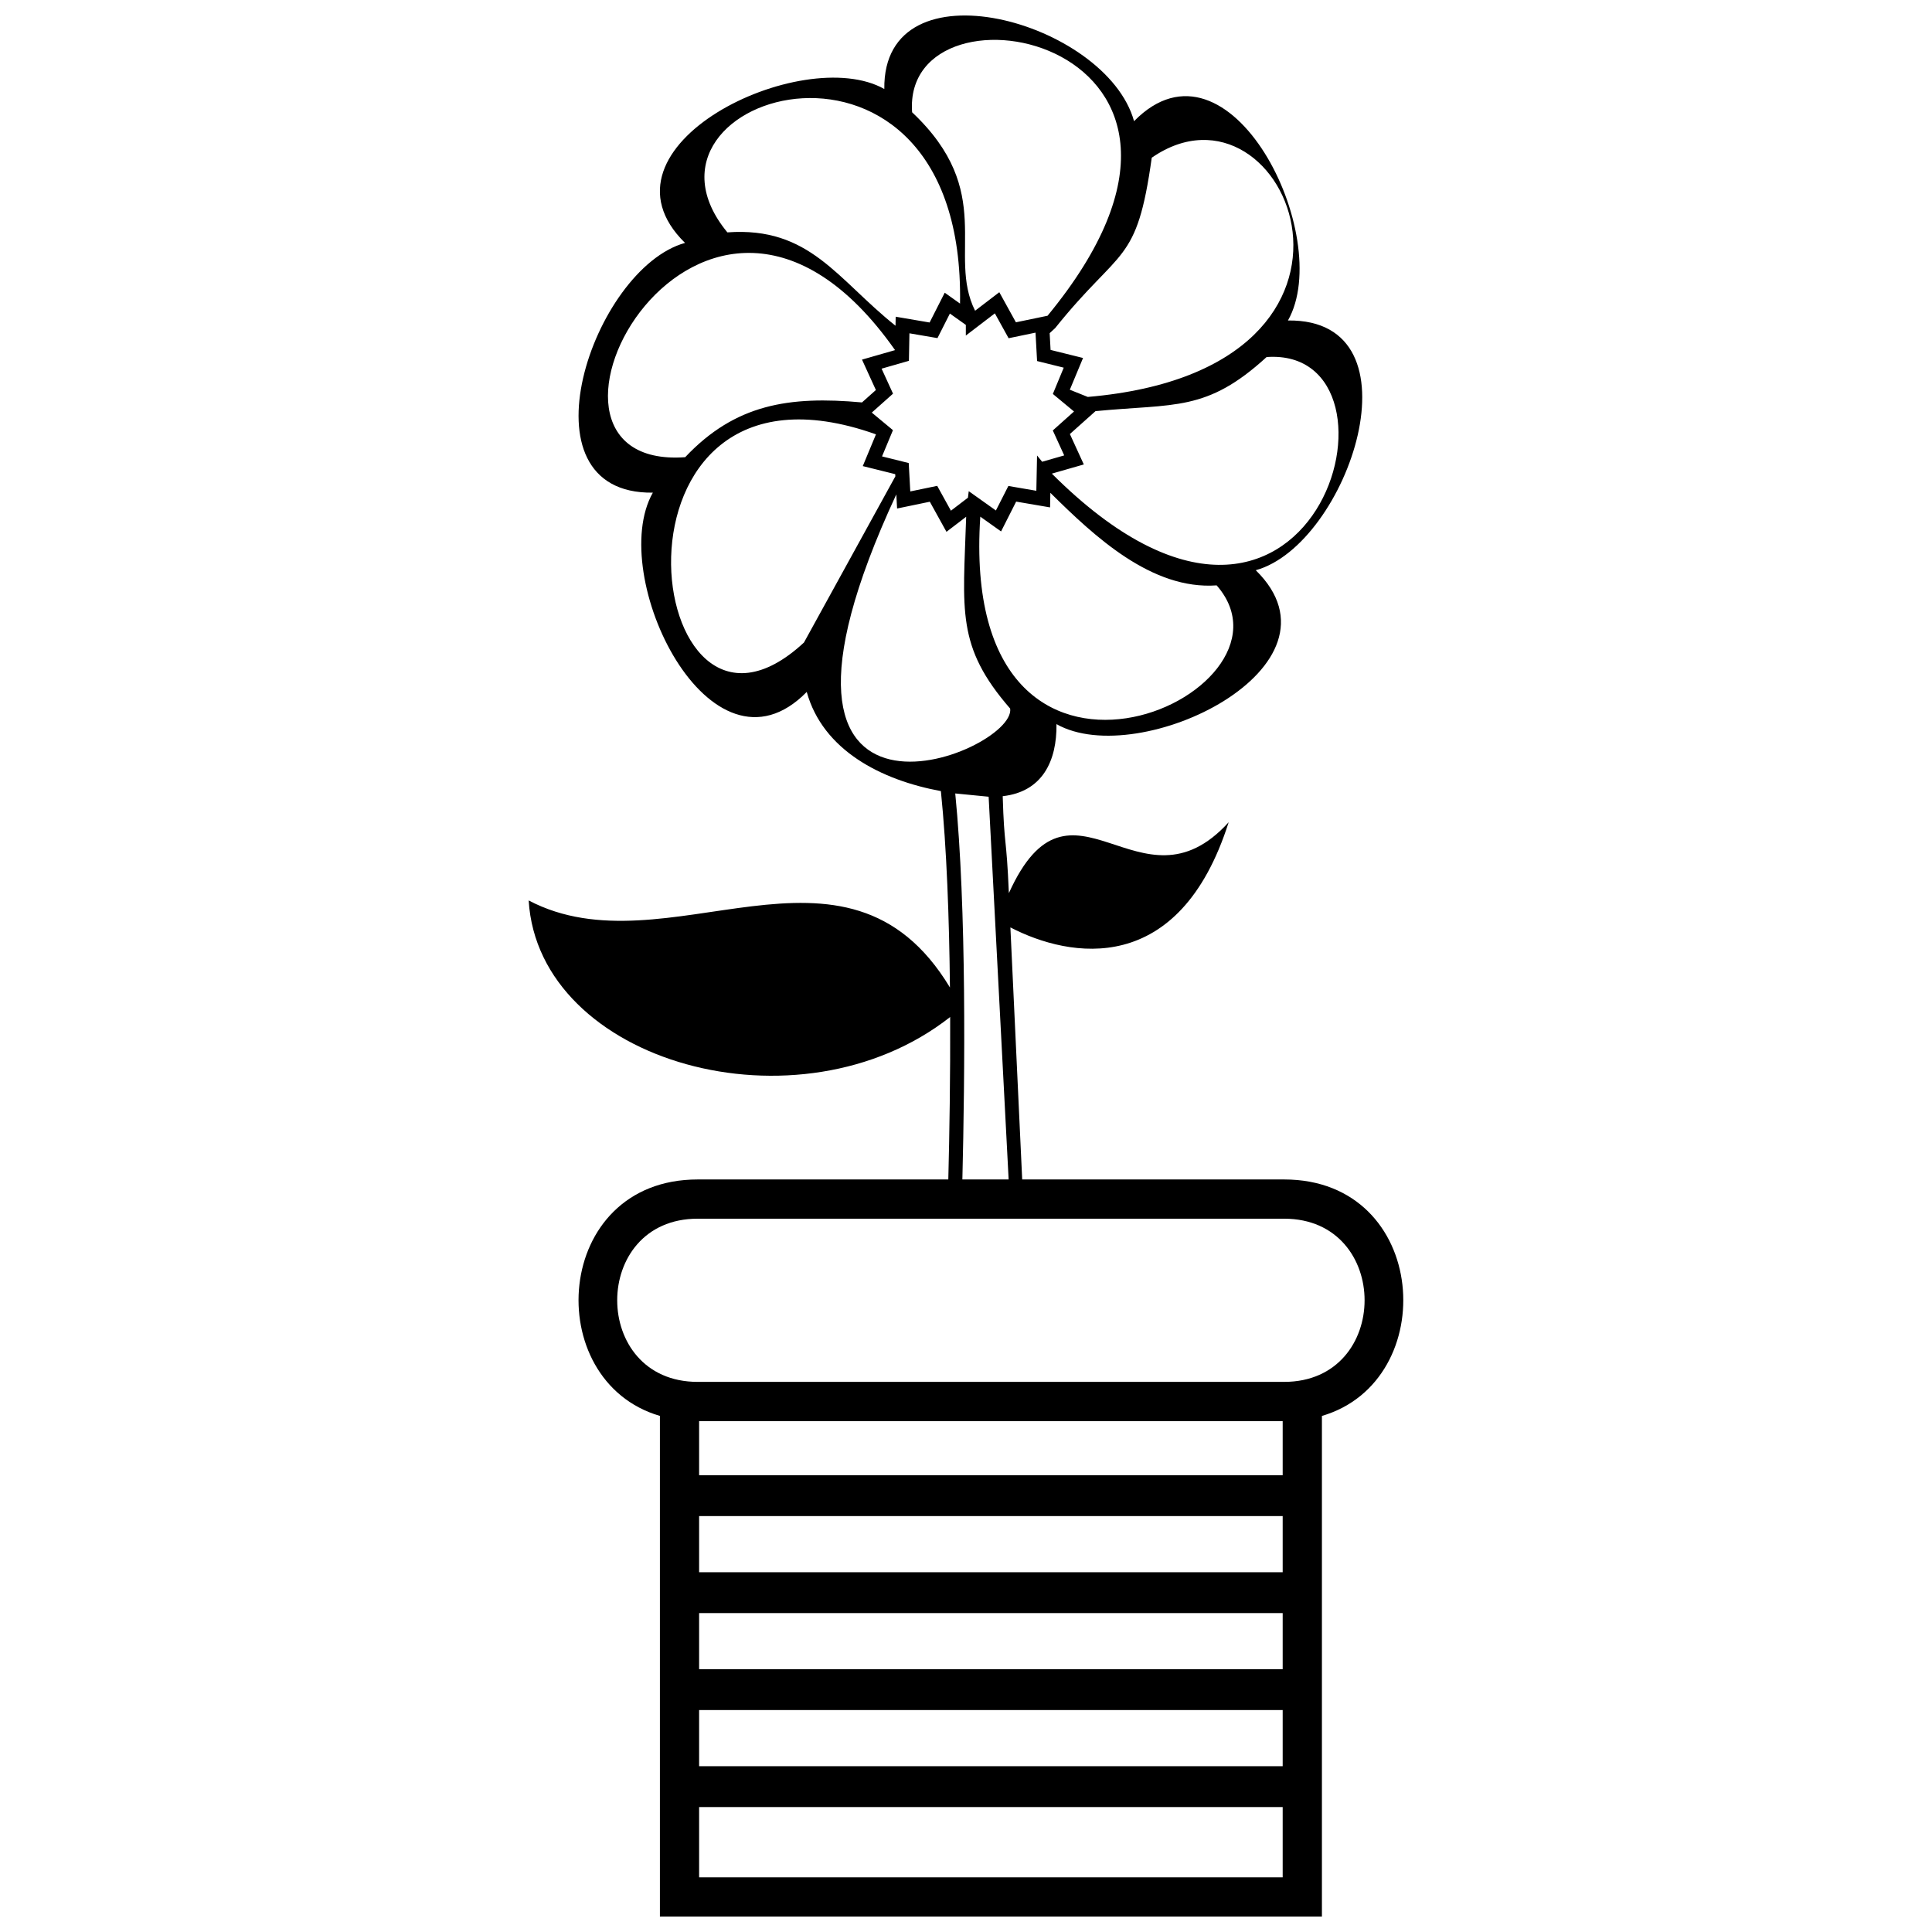 <?xml version="1.0" encoding="UTF-8"?>
<!-- Uploaded to: SVG Repo, www.svgrepo.com, Generator: SVG Repo Mixer Tools -->
<svg width="800px" height="800px" version="1.1" viewBox="144 144 512 512" xmlns="http://www.w3.org/2000/svg">
 <defs>
  <clipPath id="a">
   <path d="m284 148.09h232v503.81h-232z"/>
  </clipPath>
 </defs>
 <g clip-path="url(#a)">
  <path d="m421.61 227.68c60.184-73.07-38.672-92.02-35.891-53.926 22.449 21.18 9.176 37.598 16.691 52.594l6.418-4.906 4.402 7.973 8.379-1.738zm-92.336 384.38h154.65v-14.875h-154.65zm154.65 10.828h-154.65v18.629h154.65zm-154.65-36.527h154.65v-14.875h-154.65zm0-25.703h154.65v-14.875h-154.65zm0-25.703h154.65v-14.344h-154.65zm-0.387-78.383h66.426c0.305-12.027 0.551-27.219 0.492-43.055-40.098 31.512-109.11 12.148-111.7-30.887 36.652 19.266 83.945-22.848 111.64 23.066-0.195-18.344-0.855-36.973-2.398-52.043-15.945-2.945-31.281-10.887-35.551-26.281-25.504 26.008-53.223-30.844-40.785-52.812-36.215 0.473-15.895-59.406 8.531-66.184-26.031-25.562 31.16-53.039 52.812-40.785-0.457-34.367 58.836-17.984 66.184 8.523 25.355-25.855 53.293 30.719 40.785 52.82 36.164-0.473 15.98 59.391-8.531 66.184 26.012 25.484-30.832 53.227-52.812 40.785 0.129 9.727-3.703 17.918-14.25 19.098 0.418 13.91 0.965 9.969 1.633 25.695 16.473-36.457 34.719 7.117 58.25-18.797-13.102 41.234-42.047 36.062-57.848 27.875l3.129 66.797h69.422c38.449 0 41.773 53.383 10.008 62.664v132.68h-175.44v-132.68c-31.77-9.277-28.441-62.664 10.008-62.664zm70.156 0h12.258l-5.301-101.43-8.848-0.867c3.004 30.477 2.57 74.691 1.887 102.3zm85.27 10.395h-155.43c-28.422 0-28.422 43.246 0 43.246h155.43c28.422 0 28.422-43.246 0-43.246zm-127.25-152.7 24.215-44.027-0.035-0.582-8.598-2.137 3.496-8.414c-76.18-27.062-62.207 95.191-19.078 55.164zm27.809-74.645-7.242 2.078 3.031 6.625-5.629 5.016 5.609 4.656-2.894 6.953 7.074 1.762 0.414 7.523 7.133-1.477 3.637 6.582 4.512-3.449 0.211-1.723 7.195 5.117 3.305-6.496 7.414 1.27 0.188-9.352 1.348 1.664 5.848-1.684-3.023-6.613 5.621-5.023-5.606-4.652 2.883-6.965-7.062-1.754-0.418-7.527-7.129 1.48-3.644-6.59-7.691 5.883v-2.824l-4.227-3.004-3.289 6.504-7.434-1.273zm-12.441 11.027 3.688-3.289-3.68-8.059 8.762-2.516c-51.18-72.766-107.15 32.125-55.621 28.375 13.254-14.043 27.5-16.273 46.852-14.512zm9.102 24.367c-46.312 99.703 31.785 68.691 30.176 56.773-14.359-16.539-12.477-25.871-11.664-50.84l-5.223 3.988-4.41-7.973-8.672 1.797-0.211-3.746zm22.254 5.902c-5.934 89.07 88.176 47.332 62.637 18.211-17.176 1.238-32.277-12.855-44.07-24.531l-0.074 3.867-8.988-1.535-4 7.906-5.508-3.918zm18.961-11.402c69.82 69.711 97.977-33.797 56.914-30.895-15.945 14.586-24.262 12.289-45.34 14.336l-6.793 6.066 3.691 8.062-8.469 2.43zm9.516-20.324c86.355-7.406 52.746-88.176 16.961-63.398-3.988 28.594-8.172 23.395-25.586 45.141l-1.469 1.359 0.242 4.438 8.605 2.137-3.504 8.414 4.754 1.906zm-95.5-43.613c21.852-1.578 29.031 12.375 44.555 24.742l0.047-2.391 8.988 1.535 4.008-7.898 4.055 2.883c1.422-83.082-92.051-55.73-61.656-18.871z" fill-rule="evenodd"/>
 </g>
</svg>